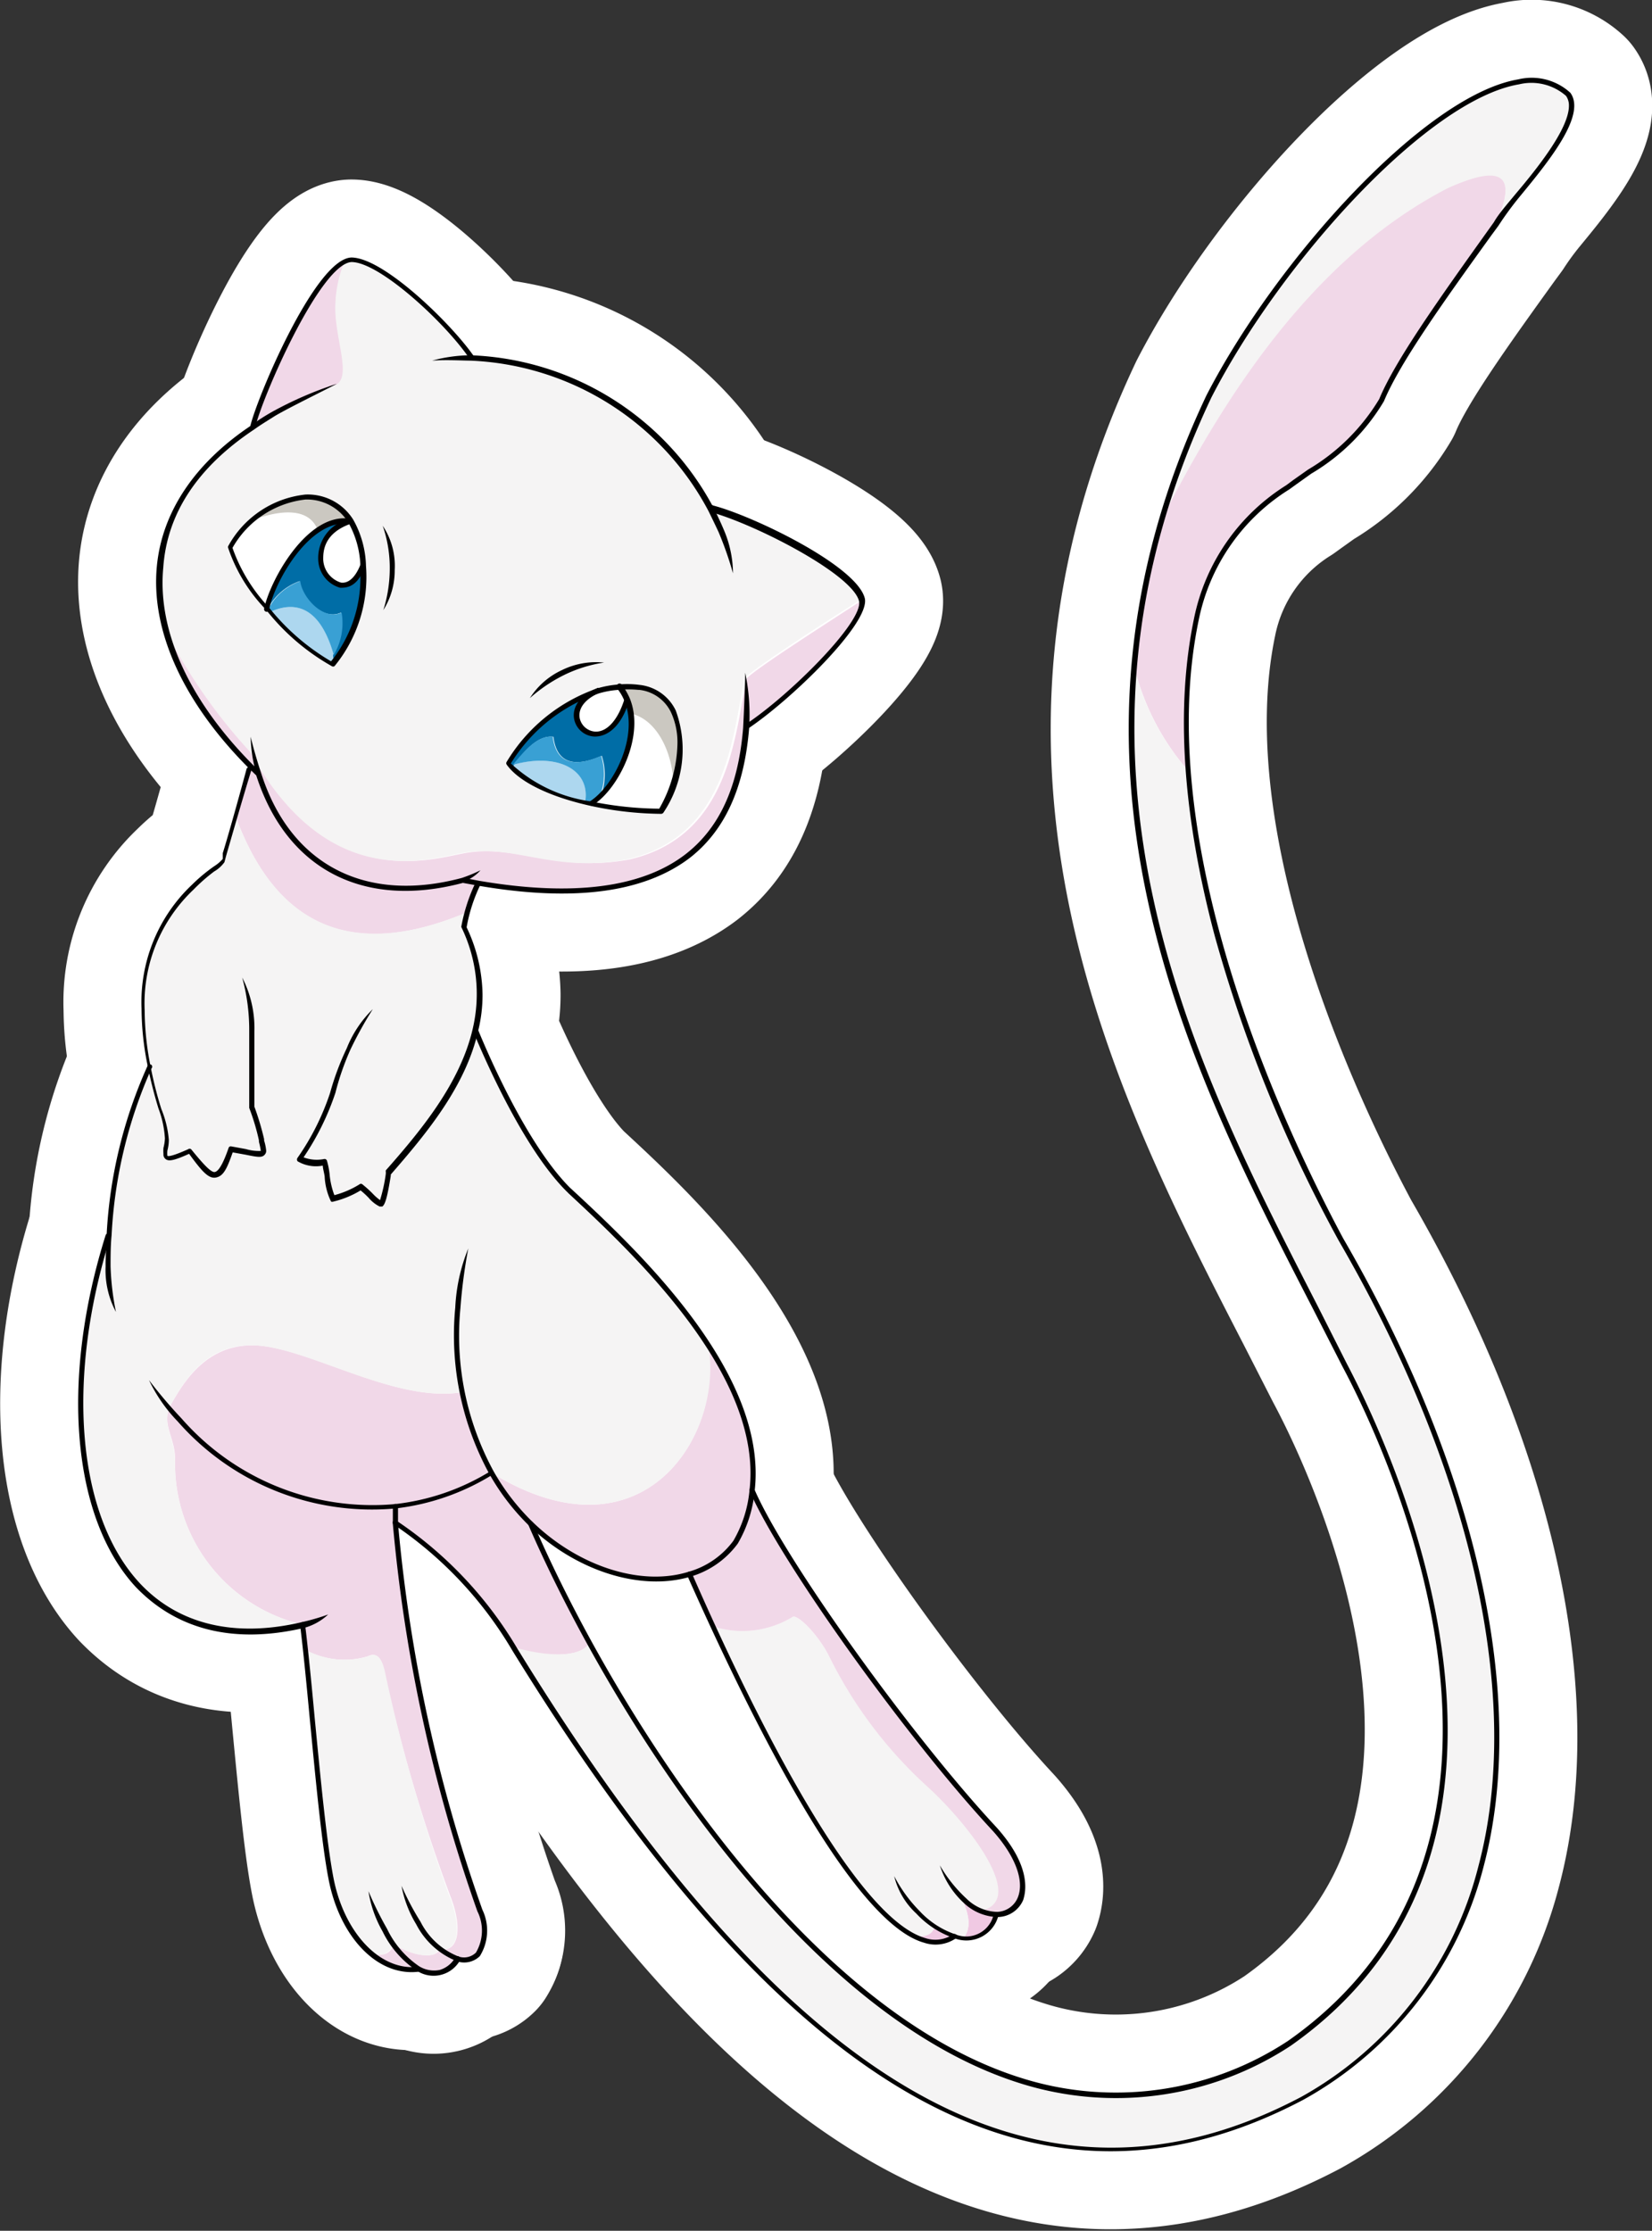 <svg id="レイヤー_1" data-name="レイヤー 1" xmlns="http://www.w3.org/2000/svg" viewBox="0 0 79.94 107.94"><rect x="0" y="0" width="79.94" height="107.94" fill="#333333" stroke="none"/><defs><style>.cls-1{fill:none;stroke:#fff;stroke-linecap:round;stroke-linejoin:round;stroke-width:7.55px;}.cls-2{fill:#f1d8e8;}.cls-3{fill:#f0c9e3;}.cls-4{fill:#f5f4f4;}.cls-5{fill:#add7ef;}.cls-6{fill:#fff;}.cls-7{fill:#006da6;}.cls-8{fill:#39a0d4;}.cls-9{fill:#cbc8c1;}</style></defs><path class="cls-1" d="M12.49,10.88a5.85,5.85,0,0,1,.44-2c-1.66.73-4.21,6.78-4.48,8a20.19,20.19,0,0,1,4-2C13.4,14.6,12.39,12.53,12.49,10.88Z" transform="translate(3.78 3.78)"/><path class="cls-1" d="M40.42,89.88a1.83,1.83,0,0,0,2,0,3.65,3.65,0,0,1-1-.46S41.46,90,40.42,89.88Z" transform="translate(3.78 3.78)"/><path class="cls-1" d="M42.76,88.09c.39.83.45,1.46.08,1.89a1.44,1.44,0,0,0,1.59-1.13,1.73,1.73,0,0,1-.78-.16A2.79,2.79,0,0,1,42.76,88.09Z" transform="translate(3.78 3.78)"/><path class="cls-1" d="M42.76,88.09a2.79,2.79,0,0,0,.89.6c2.47-.44-.63-4.32-2.61-6.11a21.28,21.28,0,0,1-4.72-6.26c-.54-1.06-1.54-2-1.75-1.86a4.66,4.66,0,0,1-3.84.46c3.09,6.68,6.82,13.48,9.69,15,1,.08,1-.45,1-.45a3.65,3.65,0,0,0,1,.46,2.45,2.45,0,0,0,.42.09C43.21,89.55,43.15,88.92,42.76,88.09Z" transform="translate(3.78 3.78)"/><path class="cls-1" d="M66.29,5.35c2.75-1.24,3.32-.52,2.32,1.71l0,0c.81-1.31,4.46-4.9,3.48-6.26-3.43-3.26-13,6.2-17.4,14.63a39.87,39.87,0,0,0-2.29,6C55.3,15.78,59.57,8.81,66.29,5.35Z" transform="translate(3.78 3.78)"/><path class="cls-1" d="M53.72,33.52a25.78,25.78,0,0,1,.39-7.34,10.05,10.05,0,0,1,4.78-6.64c1.8-1.3,3.27-2.17,4.19-4,.81-2,3.09-5.1,5.53-8.51,1-2.23.43-2.95-2.32-1.71-6.72,3.46-11,10.43-13.87,16.06a35.42,35.42,0,0,0-1.32,7.08A12,12,0,0,0,53.72,33.52Z" transform="translate(3.78 3.78)"/><path class="cls-1" d="M18.84,40.36a7.62,7.62,0,0,1,.53-1.4c10.11,1.72,12.55-2.76,12.93-7.51,2.11-1.4,5.84-5.05,5.61-6.17v0c-1.53,1-5.14,3.3-5.56,3.77-.58,2.71-.8,7.64-5.68,8.76-3.55.64-5.41-.74-7.9-.32-1.66.28-6.53,2-10.35-4.88a26.75,26.75,0,0,1-4.29-6.26,14.94,14.94,0,0,0,4.27,7l.33.32-.33-.32c-.15.42-.47,1.48-.75,2.46C9.1,39.65,12,43.25,18.84,40.36Z" transform="translate(3.78 3.78)"/><path class="cls-1" d="M24.76,75.69c-1.25-2.26-2.22-4.26-2.85-5.73,2.36,2.28,5.42,3.11,7.67,2.43.37.83.75,1.68,1.15,2.53a4.66,4.66,0,0,0,3.84-.46c.21-.16,1.21.8,1.75,1.86A21.28,21.28,0,0,0,41,82.58c2,1.79,5.08,5.67,2.61,6.11a1.73,1.73,0,0,0,.78.16c1.32,0,2-1.74-.07-4.12-4-4.34-10.28-13-11.75-16.41a11,11,0,0,0-2.12-7C31.28,65.6,27.36,72,20,67.48a12.76,12.76,0,0,1-1.41-3.9c-3.06.53-7-1.91-9.64-2.23S5.12,63.1,4.53,64.11s.21,1.64.16,2.81a8,8,0,0,0,6.17,7.91c.35-.08.71-.18,1.07-.3-.36.12-.72.22-1.07.3.05.37.1.78.14,1.23a4,4,0,0,0,3,.31c.43-.21.69,0,.85.9A81.28,81.28,0,0,0,18,87.94c.58,1.43.48,2.76-.48,2.6-.37.63-1.75.1-2.23-.27-.17.46-.43.59-1,.52a3,3,0,0,0,2.18.72,1.33,1.33,0,0,0,2-.5c1,.25,1.62-.63,1.06-2.35A76.93,76.93,0,0,1,15.36,70a18.94,18.94,0,0,1,5.67,6C22.5,76.34,24.31,76.51,24.76,75.69Z" transform="translate(3.78 3.78)"/><path class="cls-1" d="M15.25,90.27c.48.37,1.86.9,2.23.27,1,.16,1.06-1.17.48-2.6a81.28,81.28,0,0,1-3.08-10.67c-.16-.85-.42-1.11-.85-.9a4,4,0,0,1-3-.31c.36,3.36.76,8.53,1.23,11a6.16,6.16,0,0,0,2,3.71C14.82,90.86,15.08,90.73,15.25,90.27Z" transform="translate(3.78 3.78)"/><path class="cls-1" d="M53.72,33.52a12,12,0,0,1-2.62-5C50,41.82,56.64,53.08,61.29,62.28c2.28,4.3,11,23.17-2.67,32.79-14.77,9.08-27.74-8.28-33.86-19.38-.45.82-2.26.65-3.73.22l.13.18C33,95.34,45.25,105.19,59.27,97.79c13-7.5,11.48-25,1.85-41.6C57.6,49.72,54.3,41.28,53.72,33.52Z" transform="translate(3.78 3.78)"/><path class="cls-1" d="M4.69,66.92c0-1.17-.74-1.8-.16-2.81S6.28,61,8.94,61.35s6.58,2.76,9.64,2.23A12.76,12.76,0,0,0,20,67.48C27.36,72,31.28,65.6,30.49,61.3a42.5,42.5,0,0,0-6.77-7.52c-1.82-1.82-3.55-5.41-4.49-7.69a7.46,7.46,0,0,0-.56-5c0-.22.1-.47.17-.74-6.8,2.89-9.74-.71-11.2-4.55-.27.94-.51,1.82-.57,2s-.76.53-1.53,1.29C3.61,40.9,2.6,43.7,3.45,47.86a17.69,17.69,0,0,0,.51,2,17.69,17.69,0,0,1-.51-2,22.78,22.78,0,0,0-2,8.17c-3.49,11.07-.09,21,9.41,18.8A8,8,0,0,1,4.69,66.92Z" transform="translate(3.78 3.78)"/><path class="cls-1" d="M30.66,20.88a15.22,15.22,0,0,1,1.15,3.05,15.22,15.22,0,0,0-1.15-3.05A13.85,13.85,0,0,0,19,13.53a6.45,6.45,0,0,0-1.77.14A6.45,6.45,0,0,1,19,13.53c-1.12-1.64-4.35-4.72-5.82-4.72a.82.82,0,0,0-.29.07,5.85,5.85,0,0,0-.44,2c-.1,1.65.91,3.72-.09,4a20.19,20.19,0,0,0-4,2c-3.86,2.61-5.11,6-4.33,9.46a26.75,26.75,0,0,0,4.29,6.26c3.82,6.9,8.69,5.16,10.35,4.88,2.49-.42,4.35,1,7.9.32,4.88-1.12,5.1-6.05,5.68-8.76.42-.47,4-2.79,5.56-3.77C37.5,23.79,32.67,21.44,30.66,20.88ZM12.44,28.17l-.17.21a10.2,10.2,0,0,1-3-2.53l-.09-.1,0-.05a8.11,8.11,0,0,1-1.81-3,5.94,5.94,0,0,1,1.1-1.32C10,20,12,19.77,13.16,21.45a4.52,4.52,0,0,1,.6,2.17A6.75,6.75,0,0,1,12.44,28.17ZM28.8,34.06a7.55,7.55,0,0,1-.63,1.41,16.53,16.53,0,0,1-3.36-.37L24.53,35a7.25,7.25,0,0,1-3.64-1.76l-.1-.13a8.11,8.11,0,0,1,4.34-3.51,4.74,4.74,0,0,1,1-.18,5,5,0,0,1,.95,0C28.85,29.68,29.56,31.71,28.8,34.06Z" transform="translate(3.78 3.78)"/><path class="cls-1" d="M21,33.23l-.14.05A7.25,7.25,0,0,0,24.53,35C24.82,33.46,23.19,32.62,21,33.23Z" transform="translate(3.78 3.78)"/><path class="cls-1" d="M26.52,30.08a2.57,2.57,0,0,0-.36-.62,4.74,4.74,0,0,0-1,.18C22.57,30.74,25.51,33.52,26.52,30.08Z" transform="translate(3.78 3.78)"/><path class="cls-1" d="M23,31.87c.11.92.64,1.67,2.34.92a3,3,0,0,1-.06,2,5.16,5.16,0,0,0,1.46-4,2.94,2.94,0,0,0-.19-.66c-1,3.44-3.95.66-1.39-.44a8.11,8.11,0,0,0-4.34,3.51l.1.13.14-.05C21.49,32.69,22.2,31.77,23,31.87Z" transform="translate(3.78 3.78)"/><path class="cls-1" d="M25.31,32.79c-1.7.75-2.23,0-2.34-.92-.77-.1-1.48.82-1.94,1.36,2.16-.61,3.79.23,3.5,1.81l.28.06a3.2,3.2,0,0,0,.44-.35A3,3,0,0,0,25.31,32.79Z" transform="translate(3.78 3.78)"/><path class="cls-1" d="M27.11,29.48a5,5,0,0,0-.95,0,2.57,2.57,0,0,1,.36.62,2.94,2.94,0,0,1,.19.66c1.25.25,2,1.87,2.09,3.32C29.56,31.71,28.85,29.68,27.11,29.48Z" transform="translate(3.78 3.78)"/><path class="cls-1" d="M26.71,30.74a5.16,5.16,0,0,1-1.46,4,3.2,3.2,0,0,1-.44.35,16.53,16.53,0,0,0,3.36.37,7.55,7.55,0,0,0,.63-1.41C28.74,32.61,28,31,26.71,30.74Z" transform="translate(3.78 3.78)"/><path class="cls-1" d="M9.28,25.85a10.2,10.2,0,0,0,3,2.53l.17-.21c0-.09,0-.18-.07-.26C11.64,25.33,10.28,25.36,9.28,25.85Z" transform="translate(3.78 3.78)"/><path class="cls-1" d="M11.6,21.89a2.17,2.17,0,0,1,1.56-.44C12,19.77,10,20,8.43,21.39,9.58,21,11.15,20.67,11.6,21.89Z" transform="translate(3.78 3.78)"/><path class="cls-1" d="M13.76,23.62a4.52,4.52,0,0,0-.6-2.17C10.12,22.53,12.73,26.23,13.76,23.62Z" transform="translate(3.78 3.78)"/><path class="cls-1" d="M11.6,21.89c-.45-1.22-2-.94-3.17-.5a5.94,5.94,0,0,0-1.1,1.32,8.11,8.11,0,0,0,1.81,3A7.13,7.13,0,0,1,11.6,21.89Z" transform="translate(3.78 3.78)"/><path class="cls-1" d="M13.16,21.45a2.17,2.17,0,0,0-1.56.44A7.13,7.13,0,0,0,9.14,25.7l0,.05a2.78,2.78,0,0,1,1.58-1.41c.07.78,1.1,1.94,2,1.52a3,3,0,0,1-.38,2.05c0,.08,0,.17.07.26a6.75,6.75,0,0,0,1.32-4.55C12.73,26.23,10.12,22.53,13.16,21.45Z" transform="translate(3.78 3.78)"/><path class="cls-1" d="M12.37,27.91a3,3,0,0,0,.38-2.05c-.88.42-1.91-.74-2-1.52a2.78,2.78,0,0,0-1.58,1.41l.09.1C10.28,25.36,11.64,25.33,12.37,27.91Z" transform="translate(3.78 3.78)"/><path class="cls-1" d="M8.33,16.85a.11.11,0,0,0,.09.14.12.12,0,0,0,.15-.09c.33-1.45,3.15-7.92,4.66-8,1.35,0,4.51,2.91,5.71,4.67a.12.12,0,0,0,.17,0,.13.13,0,0,0,0-.17C18,11.83,14.77,8.68,13.22,8.68,11.46,8.75,8.62,15.55,8.33,16.85Z" transform="translate(3.78 3.78)"/><path class="cls-1" d="M30.54,20.85a.12.12,0,0,0,.08.15c2.17.6,6.85,3,7.17,4.31.21,1-3.41,4.61-5.55,6a.12.12,0,0,0,0,.17.13.13,0,0,0,.17,0c2.07-1.38,5.91-5.09,5.66-6.3-.38-1.58-5.41-4-7.34-4.5A.13.13,0,0,0,30.54,20.85Z" transform="translate(3.78 3.78)"/><path class="cls-1" d="M10.85,74.71a.12.12,0,0,0-.11.13c.15,1.2.31,2.83.47,4.55.27,2.79.57,6,.9,7.71.53,2.83,2.35,4.74,4.32,4.53a.11.11,0,0,0,.11-.13.12.12,0,0,0-.13-.11c-1.82.19-3.56-1.68-4.06-4.34-.33-1.74-.63-4.9-.9-7.68-.16-1.73-.32-3.36-.47-4.56A.11.11,0,0,0,10.85,74.71Z" transform="translate(3.78 3.78)"/><path class="cls-1" d="M29.53,72.28a.12.12,0,0,0-.06.16C32.83,80,37.54,89.26,40.93,90.22A1.75,1.75,0,0,0,42.49,90a.12.12,0,0,0,0-.17.13.13,0,0,0-.17,0A1.54,1.54,0,0,1,41,90c-3.29-.94-8-10.12-11.3-17.65A.12.12,0,0,0,29.53,72.28Z" transform="translate(3.78 3.78)"/><path class="cls-1" d="M11,20.15a4.84,4.84,0,0,0-3.74,2.5.11.11,0,0,0,0,.08,7.93,7.93,0,0,0,1.84,3,10.75,10.75,0,0,0,3.17,2.72.12.12,0,0,0,.14,0,6.82,6.82,0,0,0,1.52-4.85,4.79,4.79,0,0,0-.62-2.24A2.59,2.59,0,0,0,11,20.15Zm0,.24a2.36,2.36,0,0,1,2.08,1.12,4.58,4.58,0,0,1,.58,2.11c0,.14,0,.3,0,.47a6.46,6.46,0,0,1-1.42,4.13,10.88,10.88,0,0,1-3-2.6,8.11,8.11,0,0,1-1.77-2.89A4.66,4.66,0,0,1,11,20.39Z" transform="translate(3.78 3.78)"/><path class="cls-1" d="M9,25.67a.13.13,0,0,0,.1.15.12.12,0,0,0,.14-.1c.28-1.4,2-4.42,3.89-4.15a.12.12,0,0,0,.13-.11.12.12,0,0,0-.1-.14C11.1,21,9.3,24.27,9,25.67Z" transform="translate(3.78 3.78)"/><path class="cls-1" d="M13.12,21.33a1.94,1.94,0,0,0-1.5,2,1.46,1.46,0,0,0,1.06,1.33c.29,0,.82,0,1.19-1a.12.12,0,0,0-.07-.16.12.12,0,0,0-.15.07c-.24.59-.57.89-.93.84a1.22,1.22,0,0,1-.86-1.12c0-.36,0-1.26,1.34-1.73a.12.12,0,0,0,.08-.16A.13.13,0,0,0,13.12,21.33Z" transform="translate(3.78 3.78)"/><path class="cls-1" d="M26.15,29.34h0a4.81,4.81,0,0,0-1,.18,8.28,8.28,0,0,0-4.41,3.56.12.12,0,0,0,0,.14c.6.84,2.09,1.56,4.09,2a16.69,16.69,0,0,0,3.39.38.14.14,0,0,0,.11-.07,5.49,5.49,0,0,0,.59-4.93,2.2,2.2,0,0,0-1.75-1.24A4.5,4.5,0,0,0,26.15,29.34Zm1,.26a1.94,1.94,0,0,1,1.55,1.11A3.47,3.47,0,0,1,29,32.26a6.56,6.56,0,0,1-.88,3.09A16.9,16.9,0,0,1,24.83,35a7.1,7.1,0,0,1-3.89-1.84,8,8,0,0,1,4.23-3.38,4.29,4.29,0,0,1,1-.18h0A4.82,4.82,0,0,1,27.1,29.6Z" transform="translate(3.78 3.78)"/><path class="cls-1" d="M26.08,29.36a.12.12,0,0,0,0,.17,2.36,2.36,0,0,1,.35.59c.72,1.73-.52,4.15-1.67,4.88a.12.12,0,0,0,0,.17.11.11,0,0,0,.16,0c1.22-.77,2.53-3.34,1.77-5.17a3.25,3.25,0,0,0-.38-.65A.14.14,0,0,0,26.08,29.36Z" transform="translate(3.78 3.78)"/><path class="cls-1" d="M25.09,29.53c-.79.33-1.19.89-1.09,1.47a1.05,1.05,0,0,0,1,.86c.71,0,1.33-.61,1.67-1.75a.12.12,0,0,0-.08-.15.12.12,0,0,0-.15.08c-.31,1-.84,1.61-1.42,1.58a.82.82,0,0,1-.75-.66c-.08-.47.27-.92.94-1.21a.13.13,0,0,0,.07-.16A.12.12,0,0,0,25.09,29.53Z" transform="translate(3.78 3.78)"/><path class="cls-1" d="M69.69.06C65.18.82,58,8.76,54.6,15.35c-8.43,17.82-.9,32.45,5.16,44.21l1.42,2.78c2,3.74,11.21,22.91-2.63,32.63a15.14,15.14,0,0,1-12.93,1.79c-10.93-3.44-20-18.5-23.6-26.85a.12.12,0,0,0-.16-.06.13.13,0,0,0-.07.16c3.64,8.39,12.74,23.51,23.75,27a15.39,15.39,0,0,0,13.15-1.81c14-9.85,4.71-29.18,2.7-33L60,59.45c-6-11.71-13.54-26.29-5.16-44C58.19,8.92,65.29,1.05,69.73.3A2.54,2.54,0,0,1,72,.86a.8.8,0,0,1,.14.48c0,1.1-1.51,3-2.56,4.24-.46.56-.85,1-1.07,1.39l-.35.49c-2.27,3.18-4.42,6.19-5.2,8.07a9.85,9.85,0,0,1-3.44,3.41l-.71.5-.35.26A9.92,9.92,0,0,0,54,26.14c-.9,4.32-.56,9.48,1,15.36a69.24,69.24,0,0,0,6,14.75c6.46,11.14,8.92,22.17,6.76,30.27a17.73,17.73,0,0,1-8.57,11.16C46.54,104.37,34.47,97.49,21.26,76a19.19,19.19,0,0,0-5.84-6.19.13.13,0,0,0-.17,0,.13.13,0,0,0,0,.16,18.9,18.9,0,0,1,5.76,6.11c13.3,21.59,25.46,28.5,38.28,21.74A18,18,0,0,0,68,86.58c2.18-8.16-.3-19.26-6.79-30.45C59,52,51.83,37.64,54.23,26.2a9.69,9.69,0,0,1,4.38-6.3l.36-.26.7-.5a10,10,0,0,0,3.52-3.51c.77-1.86,2.92-4.86,5.18-8l.36-.49a15.55,15.55,0,0,1,1-1.37C71.13,4.07,73,1.8,72.21.71l0,0A2.77,2.77,0,0,0,69.69.06Z" transform="translate(3.78 3.78)"/><path class="cls-1" d="M44.46,88.74a.12.12,0,0,0-.15.08,1.36,1.36,0,0,1-1.85,1,4.2,4.2,0,0,1-1.73-1.12A7,7,0,0,1,39.49,87a3.63,3.63,0,0,0,1.07,1.81A4.47,4.47,0,0,0,42.39,90a1.6,1.6,0,0,0,2.15-1.12A.11.11,0,0,0,44.46,88.74Z" transform="translate(3.78 3.78)"/><path class="cls-1" d="M44.45,84.65c-4.14-4.44-10.28-13-11.73-16.38a.12.12,0,0,0-.16-.06.12.12,0,0,0-.06.16c1.46,3.39,7.62,12,11.77,16.45,1.09,1.22,1.54,2.43,1.19,3.24a1.12,1.12,0,0,1-1,.67A2.2,2.2,0,0,1,43,88.1a6.85,6.85,0,0,1-1.3-1.62,4.2,4.2,0,0,0,1.14,1.8,2.46,2.46,0,0,0,1.64.7,1.36,1.36,0,0,0,1.25-.82C45.87,87.73,46.12,86.52,44.45,84.65Z" transform="translate(3.78 3.78)"/><path class="cls-1" d="M18.44,90.9a.13.13,0,0,0-.17,0,1.3,1.3,0,0,1-.77.64,1.38,1.38,0,0,1-1-.18,4.56,4.56,0,0,1-1.55-1.81,17.09,17.09,0,0,1-.9-1.82,5.67,5.67,0,0,0,.68,1.94,4.82,4.82,0,0,0,1.65,1.9,1.47,1.47,0,0,0,2.13-.55A.13.13,0,0,0,18.44,90.9Z" transform="translate(3.78 3.78)"/><path class="cls-1" d="M19.56,88.62a76,76,0,0,1-4.08-18.68l0-.83a.12.12,0,0,0-.13-.12.12.12,0,0,0-.12.12l0,.85A76.48,76.48,0,0,0,19.32,88.7a2.09,2.09,0,0,1-.07,2,.82.82,0,0,1-.84.19,3.5,3.5,0,0,1-1.84-1.68,13.35,13.35,0,0,1-.92-1.74,5.48,5.48,0,0,0,.71,1.86,3.78,3.78,0,0,0,2,1.8,1.08,1.08,0,0,0,1.08-.26A2.34,2.34,0,0,0,19.56,88.62Z" transform="translate(3.78 3.78)"/><path class="cls-1" d="M10.83,74.71c-3.26.77-6,.11-7.87-1.91-3-3.26-3.57-9.82-1.4-16.73a.12.12,0,0,0-.08-.16.12.12,0,0,0-.15.08C-.87,63-.3,69.65,2.78,73c2,2.09,4.75,2.77,8.11,2a2.76,2.76,0,0,0,1.21-.66A11,11,0,0,1,10.83,74.71Z" transform="translate(3.78 3.78)"/><path class="cls-1" d="M23.9,53.78l-.1-.09c-2.07-2.08-3.93-6.38-4.45-7.65a.12.12,0,0,0-.23.09c.53,1.28,2.41,5.63,4.51,7.73l.1.1c3.05,2.84,9.41,8.75,8.76,14.35a5.93,5.93,0,0,1-.78,2.46,4.06,4.06,0,0,1-2.16,1.5C27.23,73,24.2,72,22,69.87a10.89,10.89,0,0,1-1.89-2.45,13.74,13.74,0,0,1-1.61-7.91,25.68,25.68,0,0,1,.38-2.88,8.63,8.63,0,0,0-.63,2.86,14,14,0,0,0,1.65,8.05,11.11,11.11,0,0,0,1.93,2.51c2.27,2.19,5.4,3.18,7.8,2.46a4.35,4.35,0,0,0,2.29-1.6,6.19,6.19,0,0,0,.82-2.57C33.39,62.62,27,56.65,23.9,53.78Z" transform="translate(3.78 3.78)"/><path class="cls-1" d="M18.8,41.09A7.82,7.82,0,0,1,19.48,39a.07.07,0,0,0,0,0,.11.11,0,0,0-.06-.11.13.13,0,0,0-.17,0,8.42,8.42,0,0,0-.71,2.18v0a.07.07,0,0,0,0,0,7.39,7.39,0,0,1,.56,4.91c-.6,2.63-2.49,4.92-4.21,6.87a.09.09,0,0,0,0,.06l0,.1a7.67,7.67,0,0,1-.28,1.28,2.52,2.52,0,0,1-.37-.33,5.78,5.78,0,0,0-.48-.43.11.11,0,0,0-.15,0,4.4,4.4,0,0,1-1.21.52,3.77,3.77,0,0,1-.23-1,3.75,3.75,0,0,0-.13-.67.12.12,0,0,0-.13-.08,1.79,1.79,0,0,1-1-.08,12.72,12.72,0,0,0,1.54-3.12A12.82,12.82,0,0,1,13.18,47a18.55,18.55,0,0,1,1.08-1.95A5.44,5.44,0,0,0,13,46.94a13.13,13.13,0,0,0-.81,2.17,12.09,12.09,0,0,1-1.57,3.13.14.14,0,0,0,0,.17,1.74,1.74,0,0,0,1.22.21c0,.13.06.32.09.52a3.1,3.1,0,0,0,.31,1.22.17.17,0,0,0,.12,0,4.65,4.65,0,0,0,1.31-.54,4.26,4.26,0,0,1,.39.36,1.67,1.67,0,0,0,.53.42l.13,0c.14-.1.24-.44.41-1.49v-.06c1.74-2,3.64-4.28,4.24-7a7.21,7.21,0,0,0,.2-1.72A7.81,7.81,0,0,0,18.8,41.09Z" transform="translate(3.78 3.78)"/><path class="cls-1" d="M9,51.41v-.07a13,13,0,0,0-.47-1.57V47.85c0-.56,0-1.15,0-1.73h0a5.33,5.33,0,0,0-.59-2.6,9.57,9.57,0,0,1,.34,2.56h0c0,.59,0,1.2,0,1.77s0,.82,0,1.18v.8a10.86,10.86,0,0,1,.47,1.57l0,.07a3.4,3.4,0,0,1,.09.44.1.1,0,0,1,0,0,2.2,2.2,0,0,1-.72-.09l-.71-.13a.11.11,0,0,0-.13.08c-.26.75-.48,1.13-.67,1.16S6,52.48,5.47,51.83a.12.12,0,0,0-.15,0c-.72.32-.93.35-1,.32a.1.1,0,0,1,0,0,1.25,1.25,0,0,1,0-.26,2,2,0,0,0,.07-.51,5,5,0,0,0-.36-1.49,18.06,18.06,0,0,1-.51-2,14,14,0,0,1-.3-2.78,7.57,7.57,0,0,1,2.36-5.84,8.67,8.67,0,0,1,1-.88,1.63,1.63,0,0,0,.5-.45v0l.08-.3c.27-.94,1-3.46,1.23-4.17a.08.08,0,0,0,0,0,.13.13,0,0,0-.08-.12.12.12,0,0,0-.16.08C8,34,7.3,36.55,7,37.5L7,37.78a1.82,1.82,0,0,1-.41.35,8.17,8.17,0,0,0-1.08.9,7.81,7.81,0,0,0-2.44,6,13.82,13.82,0,0,0,.31,2.83c.13.64.3,1.32.51,2A4.92,4.92,0,0,1,4.2,51.3a2.06,2.06,0,0,1-.07.46,1.77,1.77,0,0,0,0,.3.27.27,0,0,0,.1.24c.15.13.43.07,1.14-.25.56.76.91,1.21,1.28,1.15s.54-.39.83-1.22l.61.11c.59.12.81.16.94,0a.26.26,0,0,0,.07-.2A2.26,2.26,0,0,0,9,51.41Z" transform="translate(3.78 3.78)"/><path class="cls-1" d="M3.55,47.92a.12.12,0,0,0,0-.17.13.13,0,0,0-.17,0,22.72,22.72,0,0,0-2,8.22c0,.55-.06,1.06-.05,1.52a4.3,4.3,0,0,0,.5,2.21,12.94,12.94,0,0,1-.26-2.21c0-.46,0-1,.05-1.5A22.65,22.65,0,0,1,3.55,47.92Z" transform="translate(3.78 3.78)"/><path class="cls-1" d="M20.1,67.42a.12.12,0,0,0-.17,0A11.13,11.13,0,0,1,15.32,69,12.27,12.27,0,0,1,5,64.85,22.61,22.61,0,0,1,3.43,63,7.53,7.53,0,0,0,4.82,65a12.5,12.5,0,0,0,10.53,4.21,11.4,11.4,0,0,0,4.71-1.64A.13.13,0,0,0,20.1,67.42Z" transform="translate(3.78 3.78)"/><path class="cls-1" d="M23.42,28.64A3.67,3.67,0,0,0,21.86,30a7.44,7.44,0,0,1,1.66-1.12,6.58,6.58,0,0,1,1.93-.6A3.76,3.76,0,0,0,23.42,28.64Z" transform="translate(3.78 3.78)"/><path class="cls-1" d="M15.32,23.8a3.49,3.49,0,0,0-.58-2.14,6.26,6.26,0,0,1,.34,2.13,6.72,6.72,0,0,1-.31,1.95A3.6,3.6,0,0,0,15.32,23.8Z" transform="translate(3.78 3.78)"/><path class="cls-1" d="M31.26,21.89c-.15-.36-.32-.72-.49-1.06A13.89,13.89,0,0,0,19,13.41a7.24,7.24,0,0,0-1.87.26c.68-.05,1.51,0,1.86,0a13.67,13.67,0,0,1,11.52,7.29q.25.51.48,1a17.07,17.07,0,0,1,.7,2A5.44,5.44,0,0,0,31.26,21.89Z" transform="translate(3.78 3.78)"/><path class="cls-1" d="M32.28,28.77c0,.47-.06,1.89-.1,2.67-.23,2.83-1.13,4.82-2.77,6.1-2.11,1.64-5.48,2.07-10,1.3l-.47-.09a1.85,1.85,0,0,0,.53-.42,7.11,7.11,0,0,1-.9.37c-4.67,1.25-8.3-.64-9.71-5.06-.1-.3-.35-1.08-.51-1.77a6.74,6.74,0,0,0,.18,1.43l0,0c-3.14-3.13-4.7-6.54-4.41-9.61C4.3,21.05,5.8,18.81,8.52,17c.32-.23.67-.44,1-.65.67-.4,2.48-1.28,3-1.56a18,18,0,0,0-3.12,1.35c-.37.21-.72.43-1,.65C5.64,18.62,4.06,21,3.81,23.62c-.3,3.15,1.3,6.63,4.49,9.81l.32.31c1.46,4.54,5.18,6.48,10,5.2l.77.14c4.61.79,8,.33,10.21-1.35,1.69-1.32,2.63-3.37,2.87-6.27A10,10,0,0,0,32.28,28.77ZM18.62,38.93l0,0Z" transform="translate(3.78 3.78)"/><path class="cls-2" d="M12.49,10.88a5.85,5.85,0,0,1,.44-2c-1.66.73-4.21,6.78-4.48,8a20.19,20.19,0,0,1,4-2C13.4,14.6,12.39,12.53,12.49,10.88Z" transform="translate(3.78 3.78)"/><path class="cls-3" d="M40.42,89.88a1.83,1.83,0,0,0,2,0,3.65,3.65,0,0,1-1-.46S41.46,90,40.42,89.88Z" transform="translate(3.78 3.78)"/><path class="cls-3" d="M42.76,88.09c.39.83.45,1.46.08,1.89a1.44,1.44,0,0,0,1.59-1.13,1.73,1.73,0,0,1-.78-.16A2.79,2.79,0,0,1,42.76,88.09Z" transform="translate(3.78 3.78)"/><path class="cls-4" d="M42.76,88.09a2.79,2.79,0,0,0,.89.6c2.47-.44-.63-4.32-2.61-6.11a21.28,21.28,0,0,1-4.72-6.26c-.54-1.06-1.54-2-1.75-1.86a4.66,4.66,0,0,1-3.84.46c3.09,6.68,6.82,13.48,9.69,15,1,.08,1-.45,1-.45a3.65,3.65,0,0,0,1,.46,2.45,2.45,0,0,0,.42.09C43.21,89.55,43.15,88.92,42.76,88.09Z" transform="translate(3.78 3.78)"/><path class="cls-4" d="M66.29,5.35c2.75-1.24,3.32-.52,2.32,1.71l0,0c.81-1.31,4.46-4.9,3.48-6.26-3.43-3.26-13,6.2-17.4,14.63a39.87,39.87,0,0,0-2.29,6C55.3,15.78,59.57,8.81,66.29,5.35Z" transform="translate(3.78 3.78)"/><path class="cls-2" d="M53.72,33.52a25.78,25.78,0,0,1,.39-7.34,10.05,10.05,0,0,1,4.78-6.64c1.8-1.3,3.27-2.17,4.19-4,.81-2,3.09-5.1,5.53-8.51,1-2.23.43-2.95-2.32-1.71-6.72,3.46-11,10.43-13.87,16.06a35.42,35.42,0,0,0-1.32,7.08A12,12,0,0,0,53.72,33.52Z" transform="translate(3.78 3.78)"/><path class="cls-2" d="M18.84,40.36a7.62,7.62,0,0,1,.53-1.4c10.11,1.72,12.55-2.76,12.93-7.51,2.11-1.4,5.84-5.05,5.61-6.17v0c-1.53,1-5.14,3.3-5.56,3.77-.58,2.71-.8,7.64-5.68,8.76-3.55.64-5.41-.74-7.9-.32-1.66.28-6.53,2-10.35-4.88a26.75,26.75,0,0,1-4.29-6.26,14.94,14.94,0,0,0,4.27,7l.33.32-.33-.32c-.15.42-.47,1.48-.75,2.46C9.1,39.65,12,43.25,18.84,40.36Z" transform="translate(3.78 3.78)"/><path class="cls-2" d="M24.76,75.69c-1.25-2.26-2.22-4.26-2.85-5.73,2.36,2.28,5.42,3.11,7.67,2.43.37.83.75,1.68,1.15,2.53a4.66,4.66,0,0,0,3.84-.46c.21-.16,1.21.8,1.75,1.86A21.28,21.28,0,0,0,41,82.58c2,1.79,5.08,5.67,2.61,6.11a1.73,1.73,0,0,0,.78.16c1.32,0,2-1.74-.07-4.12-4-4.34-10.28-13-11.75-16.41a11,11,0,0,0-2.12-7C31.28,65.6,27.36,72,20,67.48a12.76,12.76,0,0,1-1.41-3.9c-3.06.53-7-1.91-9.64-2.23S5.12,63.1,4.53,64.11s.21,1.64.16,2.81a8,8,0,0,0,6.17,7.91c.35-.08.71-.18,1.07-.3-.36.12-.72.22-1.07.3.05.37.1.78.14,1.23a4,4,0,0,0,3,.31c.43-.21.69,0,.85.9A81.28,81.28,0,0,0,18,87.94c.58,1.43.48,2.76-.48,2.6-.37.63-1.75.1-2.23-.27-.17.46-.43.59-1,.52a3,3,0,0,0,2.18.72,1.33,1.33,0,0,0,2-.5c1,.25,1.62-.63,1.06-2.35A76.93,76.93,0,0,1,15.36,70a18.94,18.94,0,0,1,5.67,6C22.5,76.34,24.31,76.51,24.76,75.69Z" transform="translate(3.78 3.78)"/><path class="cls-4" d="M15.25,90.27c.48.37,1.86.9,2.23.27,1,.16,1.06-1.17.48-2.6a81.28,81.28,0,0,1-3.08-10.67c-.16-.85-.42-1.11-.85-.9a4,4,0,0,1-3-.31c.36,3.36.76,8.53,1.23,11a6.16,6.16,0,0,0,2,3.71C14.82,90.86,15.08,90.73,15.25,90.27Z" transform="translate(3.78 3.78)"/><path class="cls-4" d="M53.72,33.52a12,12,0,0,1-2.62-5C50,41.82,56.64,53.08,61.29,62.28c2.28,4.3,11,23.17-2.67,32.79-14.77,9.08-27.74-8.28-33.86-19.38-.45.82-2.26.65-3.73.22l.13.18C33,95.34,45.25,105.19,59.27,97.79c13-7.5,11.48-25,1.85-41.6C57.6,49.72,54.3,41.28,53.72,33.52Z" transform="translate(3.78 3.78)"/><path class="cls-4" d="M4.69,66.92c0-1.17-.74-1.8-.16-2.81S6.28,61,8.94,61.35s6.58,2.76,9.64,2.23A12.76,12.76,0,0,0,20,67.48C27.36,72,31.28,65.6,30.49,61.3a42.5,42.5,0,0,0-6.77-7.52c-1.82-1.82-3.55-5.41-4.49-7.69a7.46,7.46,0,0,0-.56-5c0-.22.1-.47.17-.74-6.8,2.89-9.74-.71-11.2-4.55-.27.94-.51,1.82-.57,2s-.76.53-1.53,1.29C3.61,40.9,2.6,43.7,3.45,47.86a17.69,17.69,0,0,0,.51,2,17.69,17.69,0,0,1-.51-2,22.78,22.78,0,0,0-2,8.17c-3.49,11.07-.09,21,9.41,18.8A8,8,0,0,1,4.69,66.92Z" transform="translate(3.78 3.78)"/><path class="cls-4" d="M30.66,20.88a15.22,15.22,0,0,1,1.15,3.05,15.22,15.22,0,0,0-1.15-3.05A13.85,13.85,0,0,0,19,13.53a6.45,6.45,0,0,0-1.77.14A6.45,6.45,0,0,1,19,13.53c-1.12-1.64-4.35-4.72-5.82-4.72a.82.82,0,0,0-.29.07,5.85,5.85,0,0,0-.44,2c-.1,1.65.91,3.72-.09,4a20.19,20.19,0,0,0-4,2c-3.86,2.61-5.11,6-4.33,9.46a26.75,26.75,0,0,0,4.29,6.26c3.82,6.9,8.69,5.16,10.35,4.88,2.49-.42,4.35,1,7.9.32,4.88-1.12,5.1-6.05,5.68-8.76.42-.47,4-2.79,5.56-3.77C37.5,23.79,32.67,21.44,30.66,20.88ZM12.44,28.17l-.17.21a10.2,10.2,0,0,1-3-2.53l-.09-.1,0-.05a8.11,8.11,0,0,1-1.81-3,5.94,5.94,0,0,1,1.1-1.32C10,20,12,19.77,13.16,21.45a4.52,4.52,0,0,1,.6,2.17A6.75,6.75,0,0,1,12.44,28.17ZM28.8,34.06a7.55,7.55,0,0,1-.63,1.41,16.53,16.53,0,0,1-3.36-.37L24.53,35a7.25,7.25,0,0,1-3.64-1.76l-.1-.13a8.11,8.11,0,0,1,4.34-3.51,4.74,4.74,0,0,1,1-.18,5,5,0,0,1,.95,0C28.85,29.68,29.56,31.71,28.8,34.06Z" transform="translate(3.78 3.78)"/><path class="cls-5" d="M21,33.23l-.14.05A7.25,7.25,0,0,0,24.53,35C24.82,33.46,23.19,32.62,21,33.23Z" transform="translate(3.78 3.78)"/><path class="cls-6" d="M26.52,30.08a2.57,2.57,0,0,0-.36-.62,4.74,4.74,0,0,0-1,.18C22.57,30.74,25.51,33.52,26.52,30.08Z" transform="translate(3.78 3.78)"/><path class="cls-7" d="M23,31.87c.11.92.64,1.67,2.34.92a3,3,0,0,1-.06,2,5.16,5.16,0,0,0,1.46-4,2.94,2.94,0,0,0-.19-.66c-1,3.44-3.95.66-1.39-.44a8.11,8.11,0,0,0-4.34,3.51l.1.13.14-.05C21.49,32.69,22.2,31.77,23,31.87Z" transform="translate(3.78 3.78)"/><path class="cls-8" d="M25.31,32.79c-1.7.75-2.23,0-2.34-.92-.77-.1-1.48.82-1.94,1.36,2.16-.61,3.79.23,3.5,1.81l.28.06a3.2,3.2,0,0,0,.44-.35A3,3,0,0,0,25.31,32.79Z" transform="translate(3.78 3.78)"/><path class="cls-9" d="M27.11,29.48a5,5,0,0,0-.95,0,2.57,2.57,0,0,1,.36.62,2.94,2.94,0,0,1,.19.66c1.25.25,2,1.87,2.09,3.32C29.56,31.71,28.85,29.68,27.11,29.48Z" transform="translate(3.78 3.78)"/><path class="cls-6" d="M26.71,30.74a5.16,5.16,0,0,1-1.46,4,3.2,3.2,0,0,1-.44.35,16.53,16.53,0,0,0,3.36.37,7.55,7.55,0,0,0,.63-1.41C28.74,32.61,28,31,26.71,30.74Z" transform="translate(3.78 3.78)"/><path class="cls-5" d="M9.28,25.85a10.2,10.2,0,0,0,3,2.53l.17-.21c0-.09,0-.18-.07-.26C11.64,25.33,10.28,25.36,9.28,25.85Z" transform="translate(3.78 3.78)"/><path class="cls-9" d="M11.6,21.89a2.17,2.17,0,0,1,1.56-.44C12,19.77,10,20,8.43,21.39,9.58,21,11.15,20.67,11.6,21.89Z" transform="translate(3.78 3.78)"/><path class="cls-6" d="M13.76,23.62a4.52,4.52,0,0,0-.6-2.17C10.12,22.53,12.73,26.23,13.76,23.62Z" transform="translate(3.78 3.78)"/><path class="cls-6" d="M11.6,21.89c-.45-1.22-2-.94-3.17-.5a5.94,5.94,0,0,0-1.1,1.32,8.11,8.11,0,0,0,1.81,3A7.13,7.13,0,0,1,11.6,21.89Z" transform="translate(3.78 3.78)"/><path class="cls-7" d="M13.16,21.45a2.17,2.17,0,0,0-1.56.44A7.13,7.13,0,0,0,9.14,25.7l0,.05a2.78,2.78,0,0,1,1.58-1.41c.07.78,1.1,1.94,2,1.52a3,3,0,0,1-.38,2.05c0,.08,0,.17.07.26a6.75,6.75,0,0,0,1.32-4.55C12.73,26.23,10.12,22.53,13.16,21.45Z" transform="translate(3.78 3.78)"/><path class="cls-8" d="M12.37,27.91a3,3,0,0,0,.38-2.05c-.88.42-1.91-.74-2-1.52a2.78,2.78,0,0,0-1.58,1.41l.09.1C10.28,25.36,11.64,25.33,12.37,27.91Z" transform="translate(3.78 3.78)"/><path d="M8.33,16.85a.11.11,0,0,0,.09.14.12.12,0,0,0,.15-.09c.33-1.45,3.15-7.92,4.66-8,1.35,0,4.51,2.91,5.71,4.67a.12.12,0,0,0,.17,0,.13.13,0,0,0,0-.17C18,11.83,14.77,8.68,13.22,8.68,11.46,8.75,8.62,15.55,8.33,16.85Z" transform="translate(3.78 3.78)"/><path d="M30.54,20.85a.12.12,0,0,0,.08.15c2.17.6,6.85,3,7.17,4.31.21,1-3.41,4.61-5.55,6a.12.12,0,0,0,0,.17.13.13,0,0,0,.17,0c2.07-1.38,5.91-5.09,5.66-6.3-.38-1.58-5.41-4-7.34-4.5A.13.13,0,0,0,30.54,20.85Z" transform="translate(3.78 3.78)"/><path d="M10.85,74.71a.12.12,0,0,0-.11.13c.15,1.2.31,2.83.47,4.55.27,2.79.57,6,.9,7.71.53,2.83,2.35,4.74,4.32,4.53a.11.11,0,0,0,.11-.13.12.12,0,0,0-.13-.11c-1.82.19-3.56-1.68-4.06-4.34-.33-1.74-.63-4.9-.9-7.68-.16-1.73-.32-3.36-.47-4.56A.11.11,0,0,0,10.85,74.71Z" transform="translate(3.78 3.78)"/><path d="M29.53,72.28a.12.12,0,0,0-.06.16C32.83,80,37.54,89.26,40.93,90.22A1.75,1.75,0,0,0,42.49,90a.12.12,0,0,0,0-.17.13.13,0,0,0-.17,0A1.54,1.54,0,0,1,41,90c-3.29-.94-8-10.12-11.3-17.65A.12.12,0,0,0,29.53,72.28Z" transform="translate(3.78 3.78)"/><path d="M11,20.15a4.84,4.84,0,0,0-3.74,2.5.11.11,0,0,0,0,.08,7.93,7.93,0,0,0,1.84,3,10.75,10.75,0,0,0,3.17,2.72.12.12,0,0,0,.14,0,6.82,6.82,0,0,0,1.52-4.85,4.79,4.79,0,0,0-.62-2.24A2.59,2.59,0,0,0,11,20.15Zm0,.24a2.36,2.36,0,0,1,2.08,1.12,4.58,4.58,0,0,1,.58,2.11c0,.14,0,.3,0,.47a6.46,6.46,0,0,1-1.42,4.13,10.88,10.88,0,0,1-3-2.6,8.11,8.11,0,0,1-1.77-2.89A4.66,4.66,0,0,1,11,20.39Z" transform="translate(3.78 3.78)"/><path d="M9,25.67a.13.13,0,0,0,.1.15.12.12,0,0,0,.14-.1c.28-1.4,2-4.42,3.89-4.15a.12.12,0,0,0,.13-.11.12.12,0,0,0-.1-.14C11.1,21,9.3,24.27,9,25.67Z" transform="translate(3.78 3.78)"/><path d="M13.12,21.33a1.94,1.94,0,0,0-1.5,2,1.46,1.46,0,0,0,1.06,1.33c.29,0,.82,0,1.19-1a.12.12,0,0,0-.07-.16.12.12,0,0,0-.15.07c-.24.59-.57.89-.93.84a1.22,1.22,0,0,1-.86-1.12c0-.36,0-1.26,1.34-1.73a.12.12,0,0,0,.08-.16A.13.13,0,0,0,13.12,21.33Z" transform="translate(3.78 3.78)"/><path d="M26.15,29.34h0a4.81,4.81,0,0,0-1,.18,8.28,8.28,0,0,0-4.41,3.56.12.12,0,0,0,0,.14c.6.84,2.09,1.56,4.09,2a16.69,16.69,0,0,0,3.39.38.14.14,0,0,0,.11-.07,5.49,5.49,0,0,0,.59-4.93,2.2,2.2,0,0,0-1.75-1.24A4.5,4.5,0,0,0,26.15,29.34Zm1,.26a1.94,1.94,0,0,1,1.55,1.11A3.47,3.47,0,0,1,29,32.26a6.56,6.56,0,0,1-.88,3.09A16.9,16.9,0,0,1,24.83,35a7.1,7.1,0,0,1-3.89-1.84,8,8,0,0,1,4.23-3.38,4.29,4.29,0,0,1,1-.18h0A4.82,4.82,0,0,1,27.1,29.6Z" transform="translate(3.78 3.78)"/><path d="M26.08,29.36a.12.12,0,0,0,0,.17,2.36,2.36,0,0,1,.35.59c.72,1.73-.52,4.15-1.67,4.88a.12.12,0,0,0,0,.17.11.11,0,0,0,.16,0c1.22-.77,2.53-3.34,1.77-5.17a3.25,3.25,0,0,0-.38-.65A.14.14,0,0,0,26.08,29.36Z" transform="translate(3.78 3.78)"/><path d="M25.09,29.53c-.79.33-1.19.89-1.09,1.47a1.05,1.05,0,0,0,1,.86c.71,0,1.33-.61,1.67-1.75a.12.12,0,0,0-.08-.15.12.12,0,0,0-.15.08c-.31,1-.84,1.61-1.42,1.58a.82.82,0,0,1-.75-.66c-.08-.47.27-.92.94-1.21a.13.13,0,0,0,.07-.16A.12.12,0,0,0,25.09,29.53Z" transform="translate(3.78 3.78)"/><path d="M69.69.06C65.18.82,58,8.76,54.6,15.35c-8.43,17.82-.9,32.45,5.16,44.21l1.42,2.78c2,3.74,11.21,22.91-2.63,32.63a15.14,15.14,0,0,1-12.93,1.79c-10.93-3.44-20-18.5-23.6-26.85a.12.12,0,0,0-.16-.06.13.13,0,0,0-.07.16c3.64,8.39,12.74,23.51,23.75,27a15.39,15.39,0,0,0,13.15-1.81c14-9.85,4.71-29.18,2.7-33L60,59.45c-6-11.71-13.54-26.29-5.16-44C58.19,8.92,65.29,1.05,69.73.3A2.54,2.54,0,0,1,72,.86a.8.8,0,0,1,.14.48c0,1.1-1.51,3-2.56,4.24-.46.56-.85,1-1.07,1.39l-.35.49c-2.27,3.18-4.42,6.19-5.2,8.07a9.85,9.85,0,0,1-3.44,3.41l-.71.5-.35.26A9.92,9.92,0,0,0,54,26.14c-.9,4.32-.56,9.48,1,15.36a69.24,69.24,0,0,0,6,14.75c6.46,11.14,8.92,22.17,6.76,30.27a17.73,17.73,0,0,1-8.57,11.16C46.54,104.37,34.47,97.49,21.26,76a19.19,19.19,0,0,0-5.84-6.19.13.13,0,0,0-.17,0,.13.13,0,0,0,0,.16,18.9,18.9,0,0,1,5.76,6.11c13.3,21.59,25.46,28.5,38.28,21.74A18,18,0,0,0,68,86.58c2.18-8.16-.3-19.26-6.79-30.45C59,52,51.83,37.64,54.23,26.2a9.69,9.69,0,0,1,4.38-6.3l.36-.26.7-.5a10,10,0,0,0,3.52-3.51c.77-1.86,2.92-4.86,5.18-8l.36-.49a15.55,15.55,0,0,1,1-1.37C71.13,4.07,73,1.8,72.21.71l0,0A2.77,2.77,0,0,0,69.69.06Z" transform="translate(3.78 3.78)"/><path d="M44.46,88.74a.12.12,0,0,0-.15.08,1.36,1.36,0,0,1-1.85,1,4.2,4.2,0,0,1-1.73-1.12A7,7,0,0,1,39.49,87a3.63,3.63,0,0,0,1.07,1.81A4.47,4.47,0,0,0,42.39,90a1.6,1.6,0,0,0,2.15-1.12A.11.11,0,0,0,44.46,88.74Z" transform="translate(3.78 3.78)"/><path d="M44.45,84.65c-4.14-4.44-10.28-13-11.73-16.38a.12.12,0,0,0-.16-.06.12.12,0,0,0-.06.16c1.46,3.39,7.62,12,11.77,16.45,1.09,1.22,1.54,2.43,1.19,3.24a1.12,1.12,0,0,1-1,.67A2.2,2.2,0,0,1,43,88.1a6.85,6.85,0,0,1-1.3-1.62,4.2,4.2,0,0,0,1.14,1.8,2.46,2.46,0,0,0,1.64.7,1.36,1.36,0,0,0,1.25-.82C45.87,87.73,46.12,86.52,44.45,84.65Z" transform="translate(3.78 3.78)"/><path d="M18.44,90.9a.13.13,0,0,0-.17,0,1.3,1.3,0,0,1-.77.64,1.38,1.38,0,0,1-1-.18,4.56,4.56,0,0,1-1.55-1.81,17.09,17.09,0,0,1-.9-1.82,5.67,5.67,0,0,0,.68,1.94,4.82,4.82,0,0,0,1.65,1.9,1.47,1.47,0,0,0,2.13-.55A.13.13,0,0,0,18.44,90.9Z" transform="translate(3.78 3.78)"/><path d="M19.56,88.62a76,76,0,0,1-4.08-18.68l0-.83a.12.12,0,0,0-.13-.12.12.12,0,0,0-.12.12l0,.85A76.48,76.48,0,0,0,19.32,88.7a2.09,2.09,0,0,1-.07,2,.82.82,0,0,1-.84.19,3.5,3.5,0,0,1-1.84-1.68,13.35,13.35,0,0,1-.92-1.74,5.48,5.48,0,0,0,.71,1.86,3.78,3.78,0,0,0,2,1.8,1.08,1.08,0,0,0,1.08-.26A2.34,2.34,0,0,0,19.56,88.62Z" transform="translate(3.78 3.78)"/><path d="M10.83,74.71c-3.26.77-6,.11-7.87-1.91-3-3.26-3.57-9.82-1.4-16.73a.12.12,0,0,0-.08-.16.12.12,0,0,0-.15.08C-.87,63-.3,69.65,2.78,73c2,2.09,4.75,2.77,8.11,2a2.76,2.76,0,0,0,1.21-.66A11,11,0,0,1,10.83,74.71Z" transform="translate(3.78 3.78)"/><path d="M23.9,53.78l-.1-.09c-2.07-2.08-3.93-6.38-4.45-7.65a.12.12,0,0,0-.23.09c.53,1.28,2.41,5.63,4.51,7.73l.1.1c3.05,2.84,9.41,8.75,8.76,14.35a5.93,5.93,0,0,1-.78,2.46,4.06,4.06,0,0,1-2.16,1.5C27.23,73,24.2,72,22,69.87a10.89,10.89,0,0,1-1.89-2.45,13.74,13.74,0,0,1-1.61-7.91,25.68,25.68,0,0,1,.38-2.88,8.63,8.63,0,0,0-.63,2.86,14,14,0,0,0,1.65,8.05,11.11,11.11,0,0,0,1.93,2.51c2.27,2.19,5.4,3.18,7.8,2.46a4.35,4.35,0,0,0,2.29-1.6,6.19,6.19,0,0,0,.82-2.57C33.39,62.62,27,56.65,23.9,53.78Z" transform="translate(3.78 3.78)"/><path d="M18.8,41.09A7.82,7.82,0,0,1,19.48,39a.07.07,0,0,0,0,0,.11.11,0,0,0-.06-.11.13.13,0,0,0-.17,0,8.42,8.42,0,0,0-.71,2.18v0a.07.07,0,0,0,0,0,7.39,7.39,0,0,1,.56,4.91c-.6,2.63-2.49,4.92-4.21,6.87a.09.09,0,0,0,0,.06l0,.1a7.67,7.67,0,0,1-.28,1.28,2.52,2.52,0,0,1-.37-.33,5.78,5.78,0,0,0-.48-.43.11.11,0,0,0-.15,0,4.4,4.4,0,0,1-1.21.52,3.77,3.77,0,0,1-.23-1,3.75,3.75,0,0,0-.13-.67.12.12,0,0,0-.13-.08,1.79,1.79,0,0,1-1-.08,12.72,12.72,0,0,0,1.54-3.12A12.82,12.82,0,0,1,13.18,47a18.55,18.55,0,0,1,1.08-1.95A5.44,5.44,0,0,0,13,46.94a13.13,13.13,0,0,0-.81,2.17,12.09,12.09,0,0,1-1.57,3.13.14.14,0,0,0,0,.17,1.74,1.74,0,0,0,1.22.21c0,.13.06.32.09.52a3.1,3.1,0,0,0,.31,1.22.17.17,0,0,0,.12,0,4.65,4.65,0,0,0,1.31-.54,4.26,4.26,0,0,1,.39.36,1.67,1.67,0,0,0,.53.42l.13,0c.14-.1.24-.44.41-1.49v-.06c1.74-2,3.64-4.28,4.24-7a7.21,7.21,0,0,0,.2-1.72A7.81,7.81,0,0,0,18.8,41.09Z" transform="translate(3.78 3.78)"/><path d="M9,51.41v-.07a13,13,0,0,0-.47-1.57V47.85c0-.56,0-1.15,0-1.73h0a5.33,5.33,0,0,0-.59-2.6,9.57,9.57,0,0,1,.34,2.56h0c0,.59,0,1.2,0,1.77s0,.82,0,1.18v.8a10.86,10.86,0,0,1,.47,1.57l0,.07a3.4,3.4,0,0,1,.09.44.1.1,0,0,1,0,0,2.2,2.2,0,0,1-.72-.09l-.71-.13a.11.11,0,0,0-.13.08c-.26.75-.48,1.13-.67,1.16S6,52.48,5.47,51.83a.12.12,0,0,0-.15,0c-.72.32-.93.35-1,.32a.1.1,0,0,1,0,0,1.25,1.25,0,0,1,0-.26,2,2,0,0,0,.07-.51,5,5,0,0,0-.36-1.49,18.06,18.06,0,0,1-.51-2,14,14,0,0,1-.3-2.78,7.57,7.57,0,0,1,2.36-5.84,8.67,8.67,0,0,1,1-.88,1.63,1.63,0,0,0,.5-.45v0l.08-.3c.27-.94,1-3.46,1.23-4.17a.08.08,0,0,0,0,0,.13.13,0,0,0-.08-.12.12.12,0,0,0-.16.08C8,34,7.3,36.55,7,37.5L7,37.78a1.82,1.82,0,0,1-.41.35,8.17,8.17,0,0,0-1.08.9,7.81,7.81,0,0,0-2.44,6,13.82,13.82,0,0,0,.31,2.83c.13.64.3,1.32.51,2A4.92,4.92,0,0,1,4.2,51.3a2.06,2.06,0,0,1-.07.46,1.77,1.77,0,0,0,0,.3.27.27,0,0,0,.1.24c.15.13.43.07,1.14-.25.56.76.91,1.21,1.28,1.15s.54-.39.83-1.22l.61.11c.59.12.81.16.94,0a.26.26,0,0,0,.07-.2A2.26,2.26,0,0,0,9,51.41Z" transform="translate(3.78 3.78)"/><path d="M3.55,47.92a.12.12,0,0,0,0-.17.13.13,0,0,0-.17,0,22.72,22.72,0,0,0-2,8.22c0,.55-.06,1.06-.05,1.52a4.3,4.3,0,0,0,.5,2.21,12.94,12.94,0,0,1-.26-2.21c0-.46,0-1,.05-1.5A22.65,22.65,0,0,1,3.55,47.92Z" transform="translate(3.78 3.78)"/><path d="M20.1,67.42a.12.12,0,0,0-.17,0A11.13,11.13,0,0,1,15.32,69,12.27,12.27,0,0,1,5,64.85,22.61,22.61,0,0,1,3.43,63,7.53,7.53,0,0,0,4.82,65a12.5,12.5,0,0,0,10.53,4.21,11.4,11.4,0,0,0,4.71-1.64A.13.13,0,0,0,20.1,67.42Z" transform="translate(3.78 3.78)"/><path d="M23.42,28.64A3.67,3.67,0,0,0,21.86,30a7.44,7.44,0,0,1,1.66-1.12,6.58,6.58,0,0,1,1.93-.6A3.76,3.76,0,0,0,23.42,28.64Z" transform="translate(3.78 3.78)"/><path d="M15.32,23.8a3.49,3.49,0,0,0-.58-2.14,6.26,6.26,0,0,1,.34,2.13,6.72,6.72,0,0,1-.31,1.95A3.6,3.6,0,0,0,15.32,23.8Z" transform="translate(3.78 3.78)"/><path d="M31.26,21.89c-.15-.36-.32-.72-.49-1.06A13.89,13.89,0,0,0,19,13.41a7.24,7.24,0,0,0-1.87.26c.68-.05,1.51,0,1.86,0a13.67,13.67,0,0,1,11.52,7.29q.25.51.48,1a17.07,17.07,0,0,1,.7,2A5.44,5.44,0,0,0,31.26,21.89Z" transform="translate(3.78 3.78)"/><path d="M32.28,28.77c0,.47-.06,1.89-.1,2.67-.23,2.83-1.13,4.82-2.77,6.1-2.11,1.64-5.48,2.07-10,1.3l-.47-.09a1.85,1.85,0,0,0,.53-.42,7.11,7.11,0,0,1-.9.37c-4.67,1.25-8.3-.64-9.71-5.06-.1-.3-.35-1.08-.51-1.77a6.74,6.74,0,0,0,.18,1.43l0,0c-3.14-3.13-4.7-6.54-4.41-9.61C4.3,21.05,5.8,18.81,8.52,17c.32-.23.67-.44,1-.65.67-.4,2.48-1.28,3-1.56a18,18,0,0,0-3.12,1.35c-.37.21-.72.43-1,.65C5.64,18.62,4.06,21,3.81,23.62c-.3,3.15,1.3,6.63,4.49,9.81l.32.31c1.46,4.54,5.18,6.48,10,5.2l.77.14c4.61.79,8,.33,10.21-1.35,1.69-1.32,2.63-3.37,2.87-6.27A10,10,0,0,0,32.28,28.77ZM18.62,38.93l0,0Z" transform="translate(3.78 3.78)"/></svg>